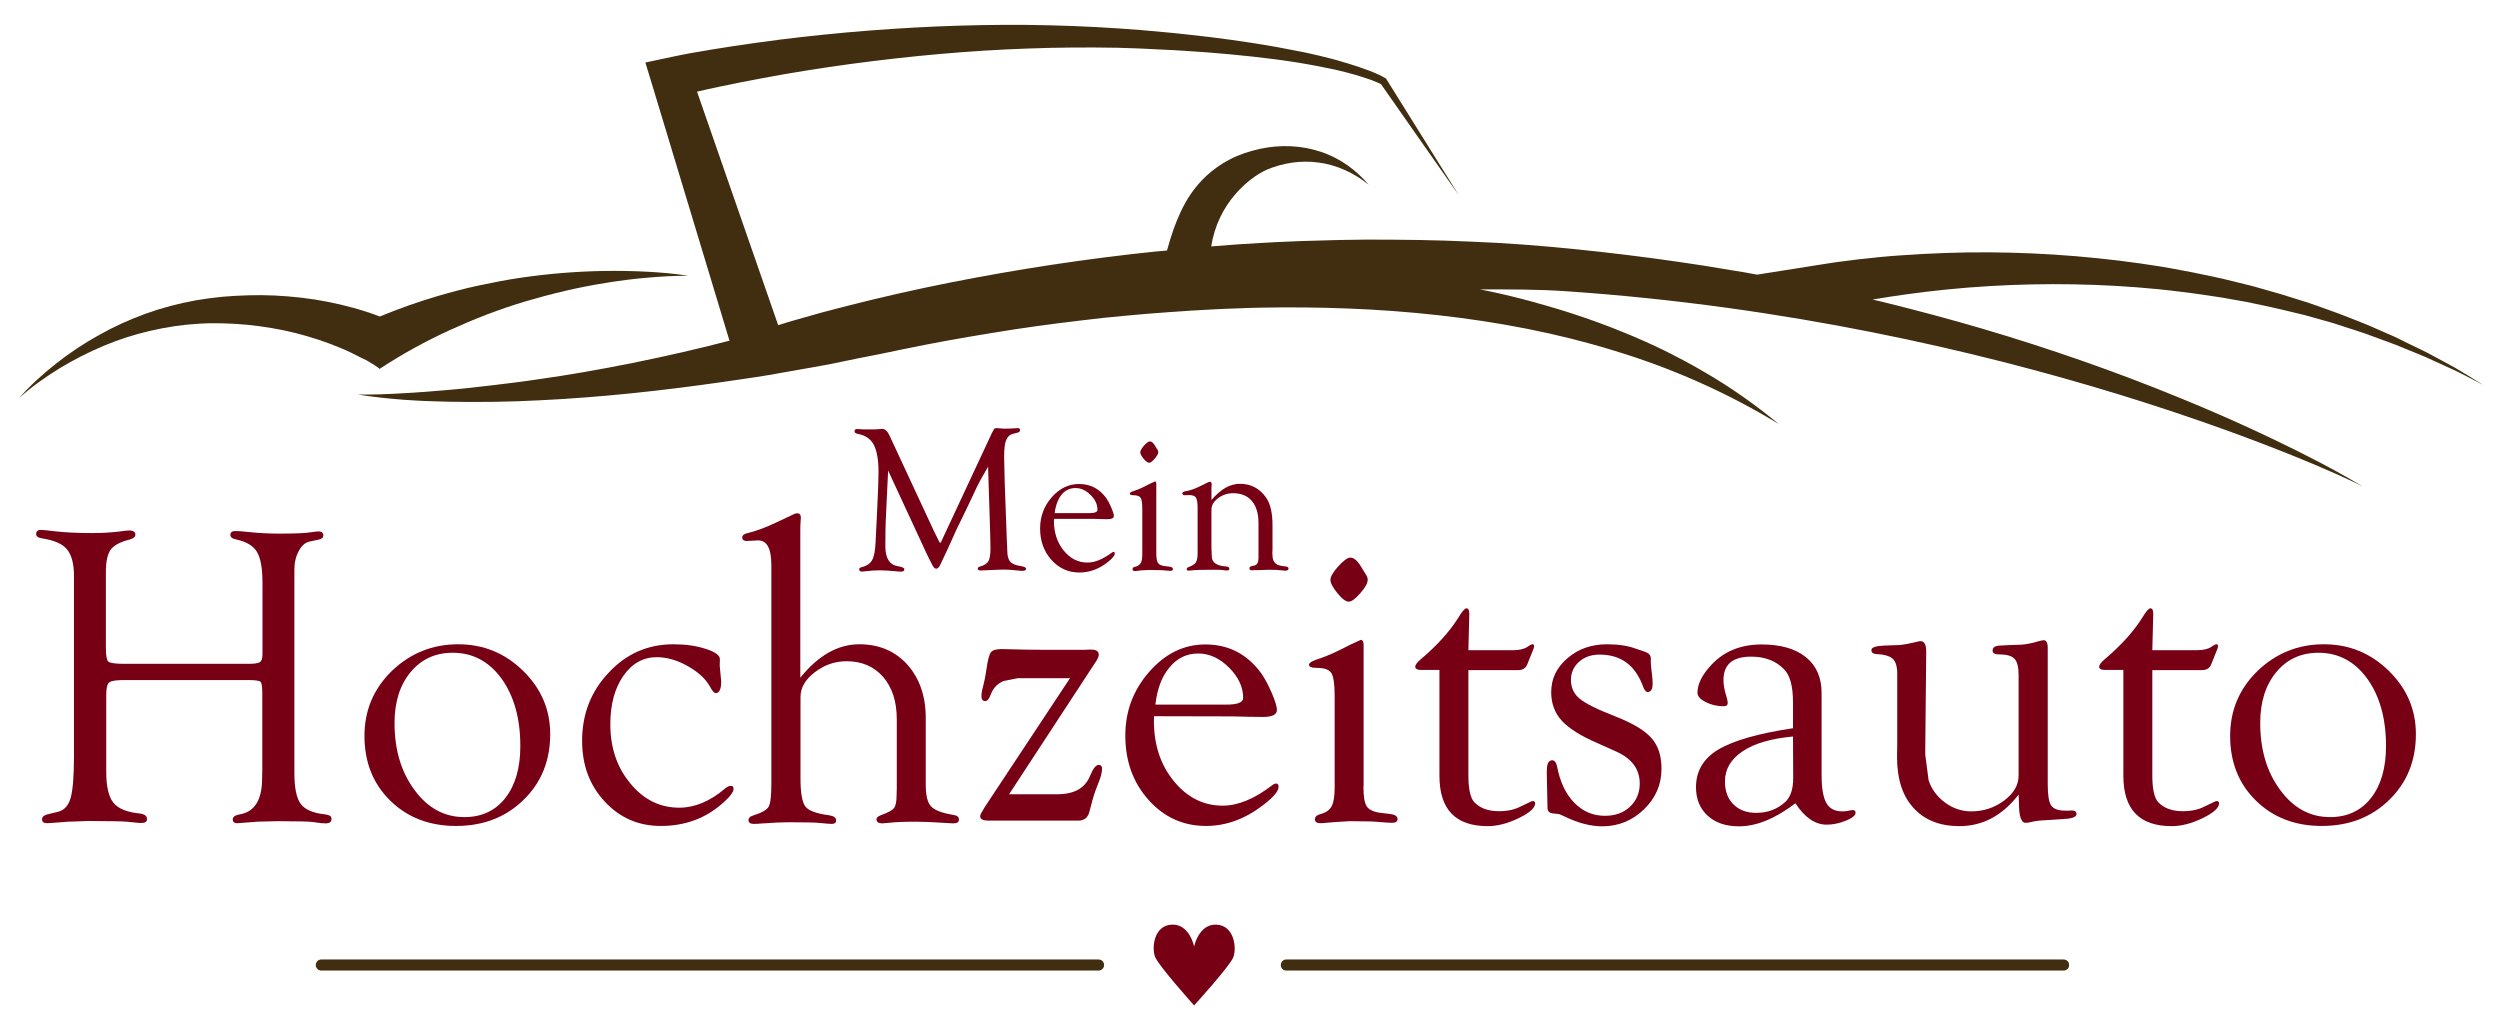 <?xml version="1.0" encoding="utf-8"?>
<!-- Generator: Adobe Illustrator 24.2.1, SVG Export Plug-In . SVG Version: 6.00 Build 0)  -->
<svg version="1.1" id="Layer_1" xmlns="http://www.w3.org/2000/svg" xmlns:xlink="http://www.w3.org/1999/xlink" x="0px" y="0px"
	 viewBox="0 0 1355.4 554.9" style="enable-background:new 0 0 1355.4 554.9;" xml:space="preserve">
<style type="text/css">
	.st0{fill:#412D0F;}
	.st1{fill:#780014;}
</style>
<g>
	<path class="st0" d="M1336.4,202.6l-5-3c-1.7-1-3.4-1.8-5.1-2.8l-10.2-5.5c-3.5-1.8-7-3.4-10.5-5.1l-5.2-2.6
		c-1.7-0.9-3.5-1.6-5.3-2.4l-10.7-4.7c-3.6-1.5-7.2-2.9-10.8-4.3l-5.4-2.1c-1.8-0.7-3.7-1.3-5.5-2l-11-3.9l-11.2-3.5
		c-1.9-0.6-3.7-1.2-5.6-1.7l-5.6-1.6l-5.6-1.6c-1.9-0.5-3.8-1.1-5.7-1.5l-11.4-2.8c-3.8-0.9-7.6-1.7-11.5-2.5l-5.7-1.2l-5.8-1.1
		c-3.8-0.7-7.7-1.5-11.6-2.1c-30.9-5-62.2-7.6-93.6-7.8c-15.7-0.1-31.4,0.5-47.2,1.6c-7.9,0.5-15.7,1.3-23.6,2.2
		c-3.9,0.5-7.9,1-11.8,1.5c-2,0.3-4,0.6-5.9,0.9c-1.4,0.2-23.9,3.8-37.3,5.9c-4.8-0.9-9.7-1.8-14.5-2.5c-9.3-1.6-18.6-3.1-27.9-4.4
		c-18.6-2.7-37.3-5-56.1-6.9s-37.7-3.4-56.6-4.1c-18.9-0.9-37.8-1.1-56.8-1.1l-14.2,0.2c-4.7,0.1-9.5,0.3-14.2,0.4l-7.1,0.2
		l-7.1,0.3c-4.7,0.2-9.5,0.4-14.2,0.7c-9.1,0.5-18.1,1.1-27.2,1.9c3.5-23.1,20-37,29.9-41.5c8.6-3.7,18.4-5.3,28.1-4
		c9.7,1.2,19.3,5.5,27.4,12.1c-6.7-7.9-15.6-14.5-26-17.9c-10.4-3.5-21.9-4-33-1.6c-2.8,0.6-5.5,1.4-8.3,2.3c-2.7,1-5.4,2-8,3.4
		c-19.7,10.3-26.5,27-30.4,37.5c-1.3,3.6-2.7,8.2-3.7,11.9c-1.9,0.2-3.7,0.4-5.6,0.5c-37.7,3.9-75.2,9.6-112.5,17
		c-18.6,3.7-37.1,7.9-55.5,12.6c-9.2,2.3-18.4,4.8-27.6,7.5c-3.2,0.9-6.4,1.9-9.6,2.9l-44-126.6c3.9-0.9,7.8-1.8,11.7-2.6
		c7.9-1.7,15.8-3.2,23.7-4.7c15.8-3,31.8-5.5,47.8-7.7c32-4.3,64.2-7.3,96.5-8.4c16.2-0.6,32.3-0.7,48.5-0.4l12.1,0.4l12.1,0.6
		c8.1,0.3,16.2,1,24.3,1.5c16.1,1.3,32.3,2.9,48.2,5.4c4,0.6,8,1.4,11.9,2.1c2,0.4,3.9,0.8,5.9,1.2l3,0.6l2.9,0.7
		c2,0.5,3.9,0.9,5.8,1.5c1.9,0.5,3.9,1,5.8,1.7c1.9,0.6,3.8,1.2,5.7,1.9c0.9,0.4,1.8,0.7,2.7,1.1c0.8,0.3,1.6,0.7,2.2,1L791,106
		l-39.3-63l-0.2-0.4l-0.4-0.2c-1.1-0.7-2-1.1-2.9-1.6c-1-0.5-1.9-0.9-2.9-1.3c-1.9-0.8-3.9-1.6-5.8-2.2c-1.9-0.7-3.9-1.4-5.9-2
		c-2-0.7-3.9-1.2-5.9-1.8l-3-0.9l-3-0.8c-2-0.5-4-1-6-1.5c-4-0.9-8-1.9-12-2.6c-16.1-3.3-32.3-5.7-48.5-7.7
		c-8.1-0.9-16.3-1.9-24.4-2.6l-12.2-1.1l-12.3-0.9c-16.4-1.1-32.7-1.7-49.1-1.9c-32.8-0.3-65.6,1.2-98.3,4.1
		c-16.3,1.5-32.7,3.3-48.9,5.6c-8.1,1.1-16.3,2.4-24.4,3.7c-4.1,0.7-8.1,1.4-12.2,2.1l-6.1,1.2c-2.1,0.4-4,0.8-6.2,1.3l-11.2,2.4
		l3.5,11.5l42.1,139.3c-33.2,8.7-72.6,16.6-103.5,20.9c-4.1,0.6-8.1,1.2-12.2,1.7l-12.2,1.5c-4.1,0.5-8.1,0.9-12.2,1.4
		c-4.1,0.4-8.2,0.9-12.2,1.2c-4.1,0.3-8.2,0.7-12.3,1s-8.2,0.6-12.3,0.8c-8.2,0.5-16.4,0.8-24.6,0.7c16.3,2.6,32.9,3.6,49.4,3.9
		s33.1,0.1,49.6-0.8c33.1-1.6,66-5.2,98.8-9.9l12.3-1.8c4.1-0.6,8.2-1.2,12.3-1.9l24.4-4.3c8.1-1.4,16.2-3.1,24.3-4.8l12.2-2.4
		l12-2.5c15.9-3.3,31.9-6.2,48-8.8c16-2.7,32.2-4.9,48.3-6.8c8.1-1,16.1-1.9,24.2-2.6c8.1-0.8,16.2-1.4,24.3-2s16.2-1.1,24.3-1.5
		c4.1-0.2,8.1-0.4,12.2-0.5c4.1-0.2,8.1-0.3,12.2-0.4c32.4-0.6,64.9,0.5,97.1,4.1s64.1,9.6,95.2,19.2c31.1,9.4,61.1,22.6,89.3,39.8
		c-12.7-10.5-26.3-20.1-40.7-28.4l-5.4-3.1c-1.8-1-3.7-2-5.5-3c-3.7-2-7.4-3.8-11.1-5.7c-7.5-3.6-15.1-7-22.9-10.1
		c-15.5-6.3-31.4-11.5-47.5-15.9c-8.1-2.2-16.2-4.2-24.4-5.9c-1.5-0.3-3-0.6-4.5-0.9c15.6,0,31.2-0.1,46.8,1
		c237.7,16.2,415.3,97.1,431.7,105.8c-15.8-9.5-32.4-17.9-49.1-25.9s-33.8-15.5-51-22.5c-34.5-14.1-69.8-26.4-105.7-37
		c-18-5.3-36.1-10.1-54.3-14.6c-1.8-0.4-3.7-0.9-5.6-1.3c6-1,12.1-2,18.1-2.8c15.1-2.1,30.2-3.6,45.4-4.5
		c30.5-1.8,61.1-1.3,91.6,1.7c3.8,0.3,7.6,0.9,11.4,1.3l5.7,0.7l5.7,0.8c3.8,0.6,7.6,1.1,11.4,1.7l11.3,2c1.9,0.3,3.8,0.7,5.6,1.1
		l5.6,1.2l5.6,1.2c1.9,0.4,3.7,0.9,5.6,1.3l11.2,2.7l11.1,3.1c1.8,0.5,3.7,1,5.5,1.6l5.5,1.8c3.7,1.2,7.3,2.3,11,3.6l10.9,4
		c1.8,0.7,3.6,1.3,5.4,2l5.4,2.2c3.6,1.5,7.2,2.9,10.7,4.4l10.5,4.8c1.8,0.8,3.5,1.6,5.3,2.4l5.2,2.6l10.3,5.3L1336.4,202.6z"/>
	<path class="st0" d="M201.3,196.9c0.9,0.5,1.7,1.1,2.5,1.6l1.2,0.8l0.5,0.4c0.1,0.1,0.3,0.3,0.3,0.3c12-7.9,24.7-14.9,38-21
		c6.6-3,13.4-5.9,20.2-8.5c6.9-2.6,13.8-5,20.9-7.1s14.2-4,21.5-5.7c7.2-1.7,14.5-3.1,21.9-4.3s14.8-2.2,22.2-2.8
		c7.5-0.7,15-1.1,22.5-1.1c-7.4-1.2-15-1.8-22.5-2.2c-7.6-0.4-15.1-0.5-22.7-0.4s-15.2,0.5-22.8,1.1s-15.2,1.5-22.8,2.6
		s-15.1,2.6-22.7,4.2c-7.5,1.6-15,3.6-22.5,5.8c-10.5,3.1-20.9,6.8-31.1,11c-4.6-1.8-9.3-3.3-14-4.6c-9.4-2.6-18.9-4.5-28.5-5.6
		s-19.1-1.6-28.7-1.3c-4.8,0.1-9.5,0.4-14.2,0.8c-4.8,0.5-9.5,1.1-14.2,1.9c-9.4,1.7-18.5,4.1-27.4,7.3c-8.8,3.2-17.4,7.1-25.5,11.7
		c-8.1,4.5-15.9,9.7-23.1,15.4S16.2,209.1,10.2,216c6.7-6.2,14.2-11.4,21.9-16.2c7.7-4.7,15.8-8.8,24.1-12.3s16.8-6.2,25.5-8.2
		s17.4-3.3,26.2-3.8c4.4-0.3,8.8-0.3,13.1-0.2c4.4,0.1,8.8,0.4,13.2,0.8c8.7,0.9,17.4,2.3,25.8,4.4s16.6,4.8,24.5,8.1
		c3.9,1.6,7.8,3.5,11.4,5.4C197.8,194.8,199.6,195.8,201.3,196.9z"/>
</g>
<g>
	<path class="st1" d="M67.3,359.9h67.2c3.3,0,5.5-0.3,6.4-0.9s1.4-2,1.4-4.1v-39c0-7.8-1-13.4-3-16.7s-5.7-5.5-11.1-6.7
		c-2.3-0.4-3.4-1.3-3.3-2.7c0.1-1.3,1-1.9,2.8-1.9c1.6,0,4.2,0.2,7.7,0.6c5,0.5,10.3,0.8,15.9,0.8c8.1,0,13.8-0.2,17.1-0.7
		c2.1-0.3,3.5-0.5,4.2-0.5c1.8,0,2.7,0.7,2.7,2.2c0,1.2-0.9,1.9-2.7,2.3l-4.7,1c-2.4,0.5-4.3,2.1-5.9,5.1c-1.6,2.9-2.4,6.3-2.4,10.1
		v110.1c0,8.1,1.1,13.7,3.4,16.9c2.3,3.1,6.6,5,13.1,5.7c2.4,0.3,3.6,1,3.6,2.2c0.2,1.8-0.9,2.7-3.2,2.7c-1.5,0-3.5-0.2-5.9-0.6
		c-1.8-0.3-5.6-0.5-11.4-0.5l-8.4-0.1l-8.5,0.2c-1.4,0-3.2,0.1-5.5,0.3c-4.7,0.4-7.3,0.6-7.9,0.6c-1.9,0.1-2.8-0.7-2.7-2.2
		c0.1-1.3,1.4-2.2,3.9-2.6c8-1.4,12-7.9,12-19.5l0.1-4.4v-41.7c0-3.6-0.3-5.7-1-6.3s-3-0.9-6.8-0.9H67.3c-4.3,0-7,0.4-8.1,1.3
		s-1.6,3.1-1.6,6.7v41.8c0,7.9,1.3,13.4,3.8,16.6s7.2,5.2,14,5.9c2.8,0.3,4.3,1.3,4.3,2.9c0.1,1.6-1,2.3-3.3,2.3
		c-1,0-2.8-0.2-5.6-0.5c-2.1-0.3-6.6-0.5-13.7-0.5l-9.6-0.1l-7.5,0.3c-1.9,0-4.3,0.1-7.2,0.4c-3.9,0.3-6.3,0.5-7.2,0.5
		c-1.9,0-2.8-0.7-2.8-2.1c0-1.3,1-2.2,3-2.7l5.7-1.4c3.3-0.8,5.6-3.3,6.8-7.5c1.2-4.3,1.8-11.7,1.8-22.4v-98
		c0-6.6-1.3-11.4-3.8-14.4s-7-4.9-13.4-5.9c-2.2-0.3-3.3-1.1-3.3-2.4c0-1.6,1-2.3,3-2.2c1.4,0.1,3.7,0.3,6.8,0.7
		c5.9,0.7,12.9,1,20.8,1c5.4,0,10.4-0.3,15.1-0.9c2.1-0.3,3.6-0.5,4.8-0.5c2.2,0,3.3,0.8,3.3,2.3c0,1.2-1,2-3.1,2.6
		c-5.1,1.3-8.5,3.1-10.3,5.5c-1.7,2.4-2.6,6.4-2.6,12.1v40.8c0,4.3,0.4,6.9,1.3,7.8C59.8,359.5,62.6,359.9,67.3,359.9z"/>
	<path class="st1" d="M248.4,349.3c13.7,0,25.4,4.8,35.2,14.4c9.8,9.6,14.7,21,14.7,34.3c0,14.4-4.8,26.3-14.5,35.7
		c-9.6,9.4-21.8,14.1-36.6,14.1c-14.4,0-26.3-4.6-35.6-13.7s-14-20.8-14-35.1c0-13.8,4.9-25.5,14.8-35.2
		C222.4,354.2,234.4,349.3,248.4,349.3z M245.5,353.9c-9.5,0-17.1,3.5-22.9,10.5c-5.8,7-8.7,16.2-8.7,27.6
		c0,14.5,3.6,26.6,10.9,36.4c7.2,9.8,16.2,14.6,27,14.6c9.4,0,16.8-3.5,22.2-10.4s8.1-16.3,8.1-28.1c0-15-3.4-27.1-10.2-36.6
		C265.1,358.6,256.3,353.9,245.5,353.9z"/>
	<path class="st1" d="M365.1,349.3c6.5,0,12.4,0.8,17.5,2.5c5.1,1.6,7.7,3.5,7.7,5.6l-0.1,3.4l0.8,8.7c0,4-0.9,6.1-2.8,6.3
		c-0.9,0.1-1.9-1-3.2-3.4c-2.4-4.4-6.5-8.1-12.2-11.3s-11.3-4.8-16.7-4.8c-7.4,0-13.5,3.4-18.2,10.2s-7,15.5-7,26.2
		c0,12.7,3.6,23.4,10.9,32.1c7.2,8.8,16.1,13.1,26.5,13.1c8.4,0,16.7-3.5,24.8-10.4c1-0.8,1.9-1.3,2.8-1.4c1.2-0.2,1.8,0.4,1.8,1.6
		c0,1.7-1.8,4.1-5.5,7.4c-9.4,8.5-20.7,12.7-33.9,12.7c-12.2,0-22.3-4.4-30.5-13.3c-8.2-8.8-12.2-19.8-12.2-32.8
		c0-14.6,4.8-26.9,14.5-37.1C339.6,354.4,351.3,349.3,365.1,349.3z"/>
	<path class="st1" d="M433.9,367.4c9.8-12.1,20.4-18.1,32-18.1c10.7,0,19.4,3.7,26,11c6.6,7.4,10,17,10,28.9v36.1
		c0,5.8,0.9,9.7,2.8,11.8c1.9,2.1,5.9,3.7,12.1,4.7c2.1,0.3,3.1,1.1,3.1,2.5s-1,2.1-3.1,2.1c-0.9,0-2.8-0.1-5.6-0.3
		c-5.6-0.4-10.4-0.6-14.5-0.6c-6.7,0-11.6,0.2-14.8,0.6c-1.8,0.2-3,0.3-3.5,0.3c-2.1,0-3.1-0.7-3.2-2.1c-0.1-0.9,0.7-1.7,2.3-2.3
		c3.9-1.4,6.3-2.7,7.2-3.9s1.4-3.5,1.4-6.9l0.1-3.5v-37.8c0-9.6-2.5-17.2-7.4-22.9c-4.9-5.6-11.5-8.5-19.8-8.5c-6.4,0-12.1,2-17.3,6
		s-7.7,8.4-7.7,13.4v44.2c0,7.8,0.9,12.8,2.6,15.1c1.7,2.3,6,3.9,12.8,4.8c2.6,0.4,3.9,1.3,3.9,2.8c0,1.3-0.8,1.9-2.5,1.9
		c-0.8,0-2.9-0.2-6.3-0.5c-2.7-0.3-8.5-0.4-17.4-0.4c-3,0-7.4,0.2-13.1,0.6c-2.5,0.2-4.3,0.3-5.3,0.3c-1.8,0-2.8-0.6-2.9-1.8
		c-0.1-1.3,0.8-2.3,2.6-2.8c4.5-1.4,7.2-2.9,8.3-4.7c1-1.7,1.5-5.9,1.5-12.4V306.5c0-9.3-2.5-13.8-7.6-13.5l-5.8,0.3
		c-0.6,0-1.1-0.1-1.6-0.4s-0.8-0.8-0.8-1.5c0-1.1,0.9-1.9,2.6-2.3c4.8-1.1,10.1-3.1,16-5.9l8.9-4.2c0.9-0.5,1.7-0.7,2.4-0.7
		c1.3,0,1.9,0.8,1.9,2.5c0,0.5-0.1,1.4-0.2,2.7c-0.1,1.3-0.1,3.2-0.1,5.8V367.4L433.9,367.4z"/>
	<path class="st1" d="M580.1,367.7h-28.4l-7.6,1.5c-3.3,1.4-5.6,3.8-6.9,7.2c-0.9,2.5-1.9,3.7-3,3.7c-1.4,0-2.1-0.9-2.1-2.6
		c0-1.5,0.3-3.3,0.9-5.4c0.7-2.6,1.3-5.6,1.8-9.2c0.7-4.9,1.5-8,2.4-9.2s2.8-1.8,5.8-1.8l12.9,0.3l10.3,0.1h19.9
		c1.9,0,3.2,0,3.9-0.1h1.7c2.8,0,4.1,1,4,3c-0.1,0.8-0.5,1.9-1.3,3.1l-47.3,72.3h26.2c9.1,0,15-3.3,17.7-10c1.6-3.9,3.2-5.9,4.6-5.9
		c1.3,0,1.9,0.7,1.9,2.2c-0.1,2.1-0.7,4.5-1.8,7.1c-1.4,3.4-2.5,6.5-3.3,9.4l-1.8,6.8c-0.8,3.1-2.8,4.7-6,4.7H536
		c-3,0-4.6-0.8-4.6-2.3c0-0.5,0.3-1.4,1-2.5l1.4-2.4L580.1,367.7z"/>
	<path class="st1" d="M625.7,388.3l-0.1,2.5c0,13,3.6,23.9,10.8,32.7s16,13.3,26.5,13.3c8.3,0,17.3-3.7,27-11.2
		c0.6-0.5,1.2-0.7,1.7-0.8c1.1-0.1,1.6,0.5,1.6,1.8c0,2.3-2.7,5.5-8,9.6c-9.9,7.7-20.3,11.6-31.3,11.6c-12.4,0-22.8-4.7-31.2-14.1
		s-12.6-21-12.6-34.9c0-13.2,4.3-24.7,13-34.6s18.8-14.8,30.4-14.8c12.7,0,22.8,5.3,30.4,15.8c1.8,2.6,3.7,6.1,5.6,10.5
		c1.9,4.4,2.8,7.5,2.8,9.2c0,2.5-2.5,3.8-7.4,3.8l-8.4-0.1l-7.8-0.2L625.7,388.3L625.7,388.3z M626.4,382H665c6,0,9-1.2,9-3.6
		c0-5.9-2.6-11.4-7.7-16.5c-5.1-5.1-10.7-7.6-16.7-7.6c-6.2,0-11.4,2.5-15.5,7.5C629.9,366.7,627.4,373.4,626.4,382z"/>
	<path class="st1" d="M739.2,426.4c0,5.4,0.6,9,1.8,10.8s3.7,3,7.5,3.5l5.2,0.6c2.7,0.4,4.1,1.3,4,2.9c-0.1,1.3-1.1,1.9-3.1,1.9
		c-1.3,0-3.8-0.2-7.4-0.5c-2.1-0.2-4.7-0.3-8-0.3l-7.3-0.1l-8.3,0.5c-1.5,0.1-2.7,0.2-3.5,0.3c-2,0.2-3.3,0.3-4.1,0.3
		c-2.1,0-3.1-0.7-3.1-2.1c0-1.2,0.7-2,2-2.5l2.2-0.7c2.4-0.8,4.1-2.3,5.1-4.3c0.9-2,1.4-5.3,1.4-9.9v-49.6c0-6.3-0.6-10.4-1.8-12.3
		s-3.8-2.8-7.9-2.8c-2.9,0-4.3-0.6-4.2-1.8c0.1-1,2-2.2,5.8-3.3c4.3-1.4,9.7-3.9,16.2-7.3l6.1-2.8c1,0.1,1.5,1,1.5,2.7v76.8
		L739.2,426.4L739.2,426.4z M732.1,302.3c1.8,0,3.7,1.5,5.6,4.6l2.7,4.4c0.8,1.1,1.1,2,1.1,2.9c0.1,1.8-1.2,4.2-3.9,7.3
		c-2.7,3.1-4.8,4.7-6.4,4.7c-1.5,0-3.6-1.5-6.1-4.6s-3.8-5.5-3.8-7.2s1.4-4.2,4.2-7.3S730.6,302.3,732.1,302.3z"/>
	<path class="st1" d="M796.1,363.1v57.3c0,7.4,1.1,12.3,3.2,14.5c3.1,3.3,7.6,4.9,13.3,4.9c4.6,0,8.5-0.8,11.7-2.5l5.9-2.8l0.7-0.2
		c0.9,0,1.4,0.4,1.4,1.2c0,2.5-3,5.2-9,8.1s-11.6,4.3-16.7,4.3c-17.5,0-26.2-9.1-26.2-27.3v-57.4h-10.1c-2,0-3-0.6-3-1.7
		s1-2.4,3-4.1c8.9-7.5,15.7-15.1,20.4-22.6c2-3.4,3.5-5,4.3-5c1.1,0,1.6,1,1.6,3l-0.5,19.7h24.3c3.3,0,5.9-0.6,7.7-1.8
		c1.1-0.8,2-1.3,2.5-1.4c0.8-0.2,1.2,0.3,1.1,1.3c0,0.4-0.3,1.3-1,2.9l-2.6,6.5c-0.8,2.2-2.5,3.3-5,3.3h-27L796.1,363.1L796.1,363.1
		z"/>
	<path class="st1" d="M871.4,349.3c6,0,11.2,0.8,15.5,2.4l5,1.7c2,0.7,3.1,1.9,3.1,3.5v1.8c0,1.1,0.1,2.1,0.2,3.2l0.5,4.4
		c0.2,1.6,0.3,3,0.3,4.3c0,3-0.9,4.5-2.6,4.6c-0.9,0.1-1.8-0.9-2.6-3c-4.2-11.5-12-17.3-23.5-17.3c-4.6,0-8.3,1.3-11.2,3.9
		s-4.4,5.9-4.4,9.8c0,4.2,1.6,7.6,4.7,10.2c3.2,2.6,9.5,5.8,19.1,9.5c9.5,3.7,16.1,7.6,19.8,11.8c3.7,4.1,5.5,9.7,5.5,16.7
		c0,8.6-3.2,15.9-9.5,22s-13.9,9.2-22.7,9.2c-6.3,0-13.1-1.8-20.5-5.4c-1.7-0.8-2.8-1.3-3.3-1.3l-3-0.3c-1.7-0.2-2.7-1.1-2.8-2.8
		l-0.1-4.9l-0.3-14.5l0.2-3.4c0.3-2,1.2-3.1,2.6-3.2c1.4-0.1,2.3,1.1,2.8,3.4c1.6,8.4,4.7,14.9,9.3,19.6s10.1,7.1,16.6,7.1
		c5.5,0,10.1-1.6,13.6-4.9s5.3-7.5,5.3-12.6c0-7.8-4.3-13.6-12.9-17.4l-10-4.5c-9.1-3.9-15.6-8-19.4-12.2s-5.7-9.3-5.7-15.4
		c0-7.3,2.9-13.4,8.8-18.4C855.6,351.8,862.8,349.3,871.4,349.3z"/>
	<path class="st1" d="M972.1,394.8v-14c0-8.7-1.6-14.7-4.9-18c-4.4-4.5-10.3-6.8-17.8-6.8c-10,0-15,4.2-15,12.7
		c0,2.5,0.5,5.3,1.5,8.6c0.5,1.4,0.7,2.6,0.8,3.6c0.1,1.4-0.7,2-2.3,2c-3.5,0-6.8-0.8-9.7-2.3s-4.4-3.2-4.4-5
		c0-4.7,2.5-9.8,7.6-15.2c6.8-7.3,15.9-11,27.2-11c10.3,0,18.3,2.3,24,6.9s8.5,11.1,8.5,19.4v44.6c0,7.1,0.9,12.1,2.6,15.1
		s4.6,4.5,8.6,4.5c1.1,0,2-0.1,2.7-0.2c1.4-0.3,2.3-0.5,2.7-0.5c1.3-0.1,1.9,0.5,1.8,1.6c-0.1,1.4-1.9,2.8-5.4,4.2
		s-6.9,2.1-10.3,2.1c-6.2,0-11.9-3.9-16.9-11.6c-11,8.4-21.2,12.5-30.6,12.5c-7.1,0-12.8-1.9-17-5.8c-4.2-3.8-6.3-9-6.3-15.4
		c0-8.7,4-15.5,11.9-20.3C939.7,401.5,953.1,397.7,972.1,394.8z M972.1,399.3c-11.8,1.1-20.9,3.7-27.3,8s-9.6,9.7-9.6,16.4
		c0,5.2,1.5,9.3,4.6,12.4s7.2,4.6,12.4,4.6c6.3,0,11.7-2.1,16-6.2c2.6-2.6,4-6.8,4-12.6L972.1,399.3L972.1,399.3z"/>
	<path class="st1" d="M1094.4,430.8c-8.8,11.4-19.5,17.1-32.1,17.1c-10.6,0-18.9-3.3-24.9-9.9s-8.9-15.7-8.9-27.5l0.1-7.5v-37.7
		c0-3.9-0.8-6.6-2.4-8.1s-4.6-2.4-8.9-2.6c-1.9-0.1-2.8-0.9-2.7-2.3c0.1-1.3,2.4-2.1,7-2.3l8.6-0.3c1.9-0.2,4.7-0.7,8.5-1.6
		c1.1-0.3,1.9-0.5,2.5-0.5c2,0,3.1,1.8,3.1,5.4v1.7l-0.5,50.9v3.6l1.8,13.8c1.6,4.9,4.6,8.9,8.9,12.1s9.1,4.8,14.2,4.8
		c6.7,0,12.7-2,17.9-5.9c5.2-3.9,7.8-8.4,7.8-13.5v-54.4c0-4.3-0.7-7.3-2.2-8.9s-4.2-2.4-8.3-2.4c-2.4,0-3.6-0.7-3.6-2.1
		c0-1.7,1.4-2.6,4.1-2.7l3.8-0.2l8-0.3c2.6-0.2,5.5-0.8,8.9-1.8c1.1-0.3,2-0.5,2.7-0.6c1.6-0.1,2.4,1.3,2.4,4.1v74
		c0,5.8,0.6,9.7,1.9,11.5c1.3,1.9,3.8,2.8,7.7,2.8h1.8l1.6-0.1c1.7,0,2.5,0.6,2.6,1.8c0.1,1.6-2.1,2.6-6.6,2.8l-7.2,0.5
		c-4.9,0.2-8.1,0.5-9.6,0.9c-1.8,0.5-3.2,0.7-4.2,0.7c-2.4,0-3.6-3.6-3.6-10.7L1094.4,430.8z"/>
	<path class="st1" d="M1166.9,363.1v57.3c0,7.4,1.1,12.3,3.2,14.5c3.1,3.3,7.6,4.9,13.3,4.9c4.6,0,8.5-0.8,11.7-2.5l5.9-2.8l0.7-0.2
		c0.9,0,1.4,0.4,1.4,1.2c0,2.5-3,5.2-9,8.1s-11.6,4.3-16.7,4.3c-17.5,0-26.2-9.1-26.2-27.3v-57.4h-10.1c-2,0-3-0.6-3-1.7
		s1-2.4,3-4.1c8.9-7.5,15.7-15.1,20.4-22.6c2-3.4,3.5-5,4.3-5c1.1,0,1.6,1,1.6,3l-0.5,19.7h24.3c3.3,0,5.9-0.6,7.7-1.8
		c1.1-0.8,2-1.3,2.5-1.4c0.8-0.2,1.2,0.3,1.1,1.3c0,0.4-0.3,1.3-1,2.9l-2.6,6.5c-0.8,2.2-2.5,3.3-5,3.3h-27L1166.9,363.1
		L1166.9,363.1z"/>
	<path class="st1" d="M1259.9,349.3c13.7,0,25.4,4.8,35.2,14.4c9.8,9.6,14.7,21,14.7,34.3c0,14.4-4.8,26.3-14.5,35.7
		c-9.6,9.4-21.8,14.1-36.6,14.1c-14.4,0-26.3-4.6-35.6-13.7c-9.3-9.1-14-20.8-14-35.1c0-13.8,4.9-25.5,14.8-35.2
		C1233.9,354.2,1245.9,349.3,1259.9,349.3z M1257,353.9c-9.5,0-17.1,3.5-22.9,10.5s-8.7,16.2-8.7,27.6c0,14.5,3.6,26.6,10.9,36.4
		c7.2,9.8,16.2,14.6,27,14.6c9.4,0,16.8-3.5,22.2-10.4c5.4-6.9,8.1-16.3,8.1-28.1c0-15-3.4-27.1-10.2-36.6
		C1276.6,358.6,1267.8,353.9,1257,353.9z"/>
</g>
<g>
	<path class="st1" d="M535.7,253c-3.2,5.5-5.3,9.3-6.3,11.5l-5,10.6l-5.7,11.7c-0.3,0.7-1.9,4.1-4.7,10.4c-1.2,2.6-2.2,4.7-3,6.4
		c-0.5,1-0.8,1.7-1,2.1c-0.7,1.7-1.5,2.6-2.4,2.6s-1.7-0.9-2.5-2.7c-0.1-0.3-0.7-1.3-1.6-3.1l-1.1-2.3l-20.9-45.1l-1.3,27.5
		c-0.1,2.3-0.2,6.8-0.2,13.6c0,6.5,2.3,10.1,6.9,10.8c2.3,0.4,3.4,0.9,3.4,1.6c0,0.8-0.5,1.3-1.6,1.3c-0.7,0-1.4,0-2.1-0.1
		c-4.1-0.4-7.3-0.6-9.6-0.6c-2.7,0-5.3,0.2-7.8,0.5c-0.7,0.1-1.3,0.2-1.7,0.2c-1.1,0-1.7-0.4-1.7-1.2c0-0.6,0.4-1,1.3-1.2
		c2.7-0.6,4.6-1.9,5.7-3.8s1.7-5.1,1.9-9.7l0.8-16.1c0.6-11.7,0.8-19.1,0.8-22.1c0-6.6-0.9-11.5-2.6-14.7s-4.6-5.1-8.7-5.9
		c-1.1-0.2-1.7-0.6-1.7-1.4s0.5-1.2,1.4-1.2c0.3,0,0.9,0,1.8,0.1c0.5,0.1,1.8,0.1,3.8,0.1c3,0,5,0,5.8-0.1c0.9-0.1,1.5-0.2,2.1-0.2
		c1.6,0,2.9,1.2,4,3.5l0.6,1.3l23.2,49.9l2.8,5.7c0.4,1,0.7,1.4,0.9,1.4s0.5-0.4,0.8-1.1l0.7-1.5l0.5-1.1l26.1-55.9
		c0.6-1.2,1-1.9,1.2-2.2c0.3-0.3,0.8-0.4,1.5-0.4c0.3,0,1.1,0.1,2.4,0.2c0.5,0,1.1,0.1,1.8,0.1c2.3,0,4.2-0.1,5.6-0.2
		c0.7,0,1.2-0.1,1.6-0.1c0.7,0,1.1,0.3,1.1,1.1c0,0.7-0.4,1.1-1.1,1.3l-2.4,0.6c-1.9,0.4-3.2,1.6-4,3.5s-1.1,4.9-1.1,9.2l0.3,13.4
		l1.1,30.2l0.3,7c0,2.8,0.5,4.8,1.6,6.1c1,1.2,2.9,2,5.7,2.4c2,0.3,2.9,0.8,2.9,1.5s-0.7,1.1-2.1,1.1c-0.4,0-0.9,0-1.4-0.1l-4.3-0.4
		c-1.4-0.1-3-0.2-4.7-0.2c-1.1,0-3,0.1-5.4,0.2c-3.8,0.2-6.1,0.3-6.7,0.3c-1.1,0-1.6-0.3-1.6-1c0-0.6,0.5-1,1.4-1.2
		c2.2-0.6,3.6-1.6,4.4-2.9c0.7-1.3,1.1-3.7,1.1-7l-0.2-9.1L535.7,253z"/>
	<path class="st1" d="M571.5,281.3l-0.1,1.2c0,6.3,1.8,11.7,5.3,16s7.8,6.5,12.9,6.5c4,0,8.4-1.8,13.2-5.4c0.3-0.2,0.6-0.4,0.8-0.4
		c0.5,0,0.8,0.3,0.8,0.9c0,1.1-1.3,2.7-3.9,4.7c-4.8,3.8-9.9,5.6-15.3,5.6c-6,0-11.1-2.3-15.2-6.9c-4.1-4.6-6.1-10.3-6.1-17
		c0-6.4,2.1-12.1,6.3-16.9s9.2-7.2,14.8-7.2c6.2,0,11.1,2.6,14.8,7.7c0.9,1.3,1.8,3,2.7,5.1s1.4,3.6,1.4,4.5c0,1.2-1.2,1.8-3.6,1.8
		l-4.1-0.1l-3.8-0.1L571.5,281.3L571.5,281.3z M571.8,278.2h18.8c2.9,0,4.4-0.6,4.4-1.8c0-2.9-1.2-5.6-3.8-8.1
		c-2.5-2.5-5.2-3.7-8.1-3.7c-3,0-5.6,1.2-7.6,3.6C573.6,270.7,572.3,274,571.8,278.2z"/>
	<path class="st1" d="M626.9,299.9c0,2.6,0.3,4.4,0.9,5.3c0.6,0.9,1.8,1.5,3.6,1.7l2.6,0.3c1.3,0.2,2,0.7,1.9,1.4
		c0,0.6-0.5,0.9-1.5,0.9c-0.6,0-1.8-0.1-3.6-0.3c-1-0.1-2.3-0.1-3.9-0.1l-3.6-0.1l-4.1,0.2c-0.7,0-1.3,0.1-1.7,0.2
		c-1,0.1-1.6,0.2-2,0.2c-1,0-1.5-0.3-1.5-1c0-0.6,0.3-1,1-1.2l1.1-0.3c1.2-0.4,2-1.1,2.5-2.1s0.7-2.6,0.7-4.8v-24.3
		c0-3.1-0.3-5.1-0.9-6c-0.6-0.9-1.9-1.4-3.8-1.4c-1.4,0-2.1-0.3-2.1-0.9c0-0.5,1-1.1,2.8-1.6c2.1-0.7,4.7-1.9,7.9-3.6l3-1.4
		c0.5,0,0.7,0.5,0.7,1.3L626.9,299.9L626.9,299.9z M623.4,239.3c0.9,0,1.8,0.7,2.7,2.2l1.3,2.1c0.4,0.5,0.6,1,0.6,1.4
		c0,0.9-0.6,2-1.9,3.6c-1.3,1.5-2.3,2.3-3.1,2.3c-0.7,0-1.7-0.7-3-2.2c-1.2-1.5-1.8-2.7-1.8-3.5s0.7-2,2-3.6
		C621.6,240.1,622.7,239.3,623.4,239.3z"/>
	<path class="st1" d="M656.8,271.1c5-5.9,10.1-8.8,15.4-8.8c5.9,0,10.6,2.4,14.1,7.3c2.4,3.3,3.6,8.4,3.6,15.2v13.3l-0.1,1.7
		l0.2,2.7c0.4,2.4,2,3.9,4.7,4.3l2.3,0.3c1,0.1,1.5,0.5,1.6,1.1c0,0.8-0.6,1.2-1.8,1.2c-0.4,0-1.1-0.1-2.2-0.2
		c-1.2-0.2-3.5-0.3-6.8-0.3l-5.5,0.2h-2.1l-1.6,0.1l-0.8-0.2c-0.3-0.2-0.4-0.4-0.4-0.9c0-0.6,0.3-0.9,1-1.1l1.7-0.4
		c1.5-0.4,2.2-1.7,2.2-4v-19.1c0-5.1-1.2-9.1-3.6-11.9c-2.4-2.8-5.8-4.2-10.1-4.2c-3.1,0-5.8,0.9-8.2,2.7c-2.4,1.8-3.6,3.9-3.6,6.2
		v21.2l0.1,1.7l0.1,2.8c0.2,3.1,2.8,4.8,7.7,5.1c1.2,0.1,1.8,0.5,1.8,1.2s-0.4,1-1.3,1c-0.6,0-1.6-0.1-2.8-0.3
		c-0.7-0.1-2.4-0.1-5.2-0.1c-5.9,0-9.4,0.1-10.6,0.3c-1.1,0.1-1.9,0.2-2.2,0.2c-0.7,0-1-0.3-1-0.9c0-0.5,0.4-0.8,1.1-1.1
		c1.9-0.7,3.2-1.5,3.8-2.4c0.6-1,1-2.5,1-4.7v-25.1c0-2.6-0.3-4.4-0.9-5.4c-0.6-0.9-1.8-1.4-3.6-1.4l-2.4,0.1
		c-0.3,0-0.6-0.1-0.9-0.2c-0.3-0.2-0.5-0.4-0.5-0.8c0-0.5,0.5-0.9,1.4-1.1c2.5-0.4,4.9-1.2,7.2-2.3l2.9-1.4c1.1-0.6,1.9-0.9,2.2-1.1
		c0.5-0.3,1-0.4,1.3-0.4c0.7,0,1,0.5,0.9,1.6c0,0.6-0.1,1.3-0.1,2.1L656.8,271.1L656.8,271.1z"/>
</g>
<g>
	<path class="st0" d="M595.6,526.2H174.2c-1.7,0-3-1.3-3-3s1.3-3,3-3h421.4c1.7,0,3,1.3,3,3S597.2,526.2,595.6,526.2z"/>
</g>
<g>
	<path class="st0" d="M1118.8,526.2H697.4c-1.7,0-3-1.3-3-3s1.3-3,3-3h421.4c1.7,0,3,1.3,3,3S1120.5,526.2,1118.8,526.2z"/>
</g>
<path class="st1" d="M659.6,501.3c-9.7-0.5-12.2,11.9-12.2,11.9s-2.4-12.4-12.2-11.9c-9.7,0.5-10.9,12.8-8.9,17.6
	c2,4.9,21.1,26.2,21.1,26.2s19.2-21.1,21.2-26C670.6,514.2,669.3,501.8,659.6,501.3z"/>
</svg>
